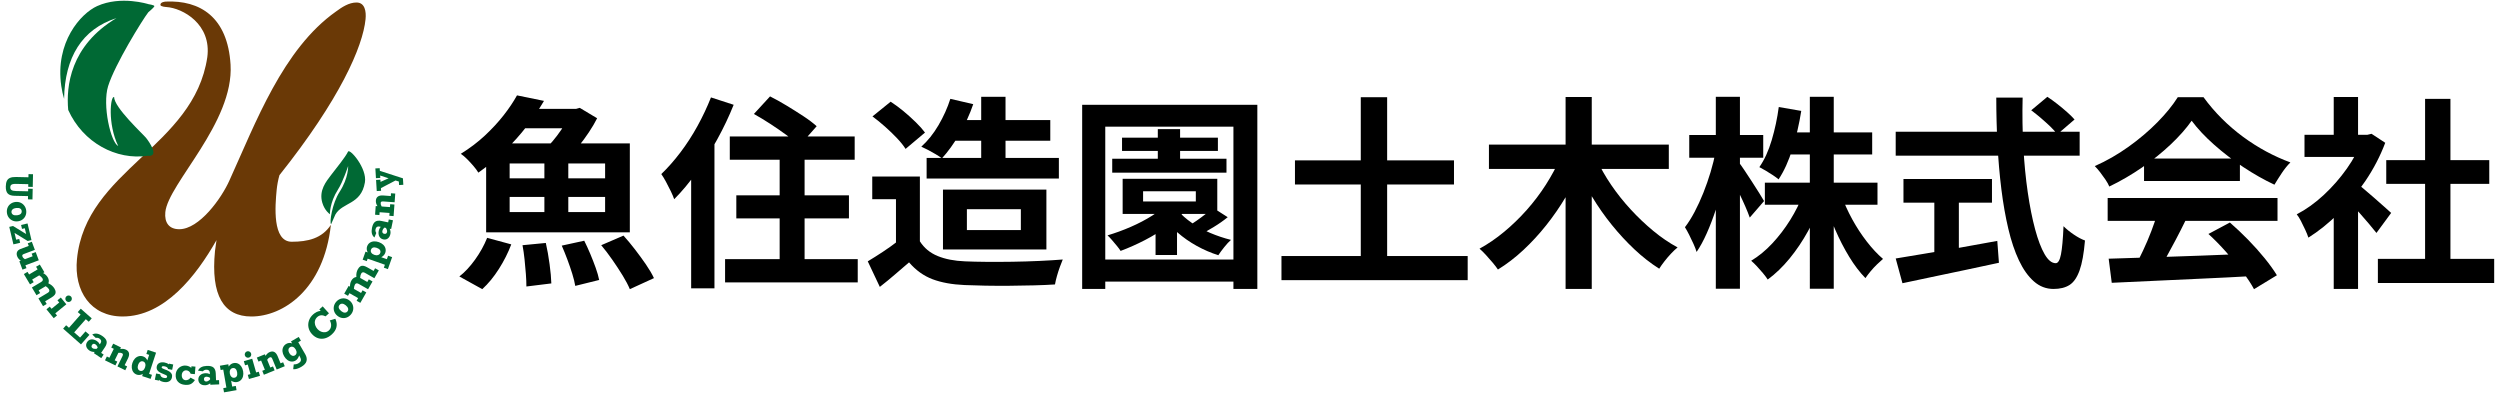 <?xml version="1.0" encoding="UTF-8"?>
<svg xmlns="http://www.w3.org/2000/svg" id="_レイヤー_1" viewBox="0 0 318 50">
  <defs>
    <style>.cls-1,.cls-2,.cls-3{stroke-width:0px;}.cls-2{fill:#006934;}.cls-3{fill:#6a3906;}</style>
  </defs>
  <path class="cls-3" d="m21.083.201c4.36-.198,7.876,1.96,8.244,8.02.448,7.382-7.943,15.143-8.298,18.763-.13,1.327.468,2.172,1.771,2.172,2.551,0,5.371-3.922,6.389-6.214,3.322-7.3,6.793-16.712,13.551-21.478.733-.543,1.643-1.146,2.606-1.146,1.077,0,1.248,1.146,1.153,2.112-.342,3.499-3.265,10.196-10.954,19.849-.172.603-.294,1.267-.353,1.87-.195,1.991-.58,6.6,1.914,6.6,2.041,0,3.85-.415,4.983-2.152-.906,8.267-6.093,11.66-10.117,11.66-3.514,0-5.181-2.655-4.626-8.326.047-.482.146-.905.193-1.388-2.603,4.585-6.618,9.713-11.946,9.713-4.024,0-6.205-3.198-5.803-7.3,1.11-11.343,14.879-14.237,16.577-25.674.566-4.19-3.104-6.26-5.227-6.392,0,0-.72-.038-.736-.264-.028-.396.679-.425.679-.425Z"></path>
  <path class="cls-2" d="m42.114,28.519c-.232-.181.134-2.645,1.08-4.108,1.158-1.791,1.089-3.297,1.089-3.297,0,0-.625,1.95-1.301,3.01-1.062,1.665-1.02,3.127-1.02,3.127,0,0-.673-.454-.969-1.475-.453-1.565.501-2.693,1.12-3.514.789-1.047,1.735-2.15,2.16-2.979.217-.422,2.449,2.125,2.142,3.921-.489,2.857-2.836,2.493-3.755,4.081l-.545,1.234Z"></path>
  <path class="cls-2" d="m18.863,1.562c-.738.952-4.26,6.647-5.111,9.394-.753,2.435.336,7.16,1.286,7.622-1.381-2.859-.99-6.458-.515-6.226-.026,1.299,3.661,4.7,4.052,5.181.39.482,1.788,2.475.194,2.281-3.943.587-8.196-1.623-10.092-5.826-.275-2.971.24-8.172,6.136-11.686-4.37,1.401-6.575,4.977-6.66,10.277-.154-.523-.275-1.07-.358-1.641C6.989,5.372,10.273,1.716,12.355.774c3.024-1.368,6.517-.248,6.517-.248,0,0,.772.116.765.255s-.773.781-.773.781Z"></path>
  <path class="cls-2" d="m3.598,23.426l-1.581-.035c-.187-.004-.332.01-.434.043-.102.033-.172.08-.212.142-.04.062-.061.144-.063.246-.003.156.048.272.153.35s.293.12.562.126l1.554.034.007-.328.575.013-.03,1.352-.575-.013.009-.413-1.716-.038c-.395-.009-.681-.105-.858-.287-.176-.183-.26-.483-.251-.901.006-.298.051-.535.135-.71s.219-.304.409-.384c.189-.08.446-.117.771-.11l1.563.035.009-.4.575.013-.036,1.615-.575-.013.007-.337Z"></path>
  <path class="cls-2" d="m2.248,28.155c-.234.026-.451-.005-.65-.094-.2-.089-.363-.221-.49-.397-.127-.176-.203-.376-.228-.6-.027-.238.002-.457.086-.656.084-.199.214-.362.39-.488.175-.126.38-.203.614-.229.232-.026.447.004.645.091.198.087.361.219.489.396s.205.38.231.609c.026.234-.003.45-.088.65s-.215.363-.389.489c-.174.127-.377.203-.609.23Zm-.787-1.161c.016.146.086.254.21.323.123.07.291.092.504.068.199-.023.35-.082.454-.177.103-.095.146-.217.129-.366-.017-.15-.085-.258-.205-.323-.12-.065-.291-.085-.514-.059-.189.021-.336.081-.442.178-.106.097-.151.216-.135.356Z"></path>
  <path class="cls-2" d="m1.848,29.626l.205.863.393-.093.115.483-.855.203-.527-2.223.479-.114,1.672,1.026-.175-.739-.354.084-.119-.501.82-.194.502,2.116-.485.115-1.67-1.026Z"></path>
  <path class="cls-2" d="m2.859,32.639c.045.121.148.231.307.331l.986-.371-.127-.339.517-.194.391,1.041-1.701.639.136.362-.509.191-.4-1.064.185-.07c-.228-.165-.382-.352-.46-.559-.081-.214-.084-.404-.009-.568.074-.164.216-.285.425-.364l1.056-.397-.125-.332.517-.194.387,1.031-1.392.523c-.104.039-.169.082-.195.13s-.022.115.01.204Z"></path>
  <path class="cls-2" d="m6.155,36.04c.341.154.596.372.764.653.099.166.152.314.16.443.008.13-.032.252-.121.368-.088.115-.23.231-.425.348l-.793.473.2.336-.467.279-.587-.984,1.198-.715c.202-.121.248-.272.139-.455-.078-.131-.215-.26-.411-.385l-.901.538.198.332-.467.279-.585-.98,1.177-.702c.216-.129.272-.282.166-.458-.074-.125-.212-.254-.412-.387l-.901.538.198.332-.467.279-.783-1.312.467-.279.198.332,1.086-.648-.198-.332.475-.283.585.98-.17.101c.259.135.455.315.588.538.156.261.185.518.087.772Z"></path>
  <path class="cls-2" d="m7.253,40.129l-.421.344-.923-1.129.421-.344.228.278.979-.801-.228-.278.428-.35.701.857-1.407,1.151.222.271Zm1.735-1.811c-.093.076-.195.107-.308.094-.113-.013-.204-.064-.275-.151-.072-.088-.102-.19-.091-.304.011-.115.061-.208.15-.28.087-.071.188-.101.303-.089s.208.061.281.149c.071.087.101.188.089.303-.012.115-.061.208-.148.279Z"></path>
  <path class="cls-2" d="m10.915,40.6l-1.479,1.676.75.661.691-.783.497.438-1.072,1.215-2.271-2.004.381-.431.362.32,1.479-1.676-.362-.32.381-.431,1.396,1.232-.38.431-.372-.328Z"></path>
  <path class="cls-2" d="m13.351,44.161l-.486.726.318.213-.303.452-.941-.63.102-.153c-.26.003-.478-.055-.656-.174-.215-.144-.351-.315-.406-.512-.055-.197-.02-.39.106-.578.133-.199.313-.31.538-.333.225-.023.458.046.698.207.083.056.152.115.205.176.053.062.108.143.165.244l.105-.157c.067-.099.089-.2.067-.301-.022-.101-.096-.194-.22-.277-.136-.091-.291-.119-.465-.084l-.443-.429c.36-.206.779-.149,1.258.172.329.22.518.444.567.673.049.229-.02.484-.209.767Zm-1.565.136c.112.075.288.096.529.062l.118-.175c-.076-.177-.17-.303-.282-.378-.09-.06-.172-.085-.248-.074s-.14.055-.192.134c-.118.175-.092.32.076.432Z"></path>
  <path class="cls-2" d="m16.278,45.59l-.424.863.319.157-.24.488-.996-.489.637-1.297c.049-.099.069-.179.061-.239-.008-.06-.048-.107-.119-.142-.129-.063-.282-.081-.458-.052l-.469.954.33.162-.24.488-1.325-.651.24-.488.323.159.558-1.135-.323-.159.244-.496.994.488-.098.2c.276-.053.521-.027.733.077.211.104.338.249.381.436s0,.413-.129.676Z"></path>
  <path class="cls-2" d="m19.329,47.678l-.17.516-1.078-.355.088-.267c-.271.133-.521.162-.752.086-.189-.062-.34-.168-.451-.318-.112-.149-.179-.327-.202-.531-.023-.205,0-.416.073-.634.074-.225.181-.412.321-.561.14-.15.301-.249.483-.299.182-.05.365-.044.548.016.263.087.446.26.548.519l.235-.713-.354-.117.169-.514,1.065.351-.889,2.699.367.121Zm-1.515-.513c.14.046.267.027.382-.058.115-.084.202-.214.259-.389.058-.175.065-.331.021-.469-.044-.137-.135-.229-.275-.275-.135-.045-.261-.024-.377.06-.116.085-.203.213-.259.385-.057.174-.064.33-.022.468.042.139.133.231.271.276Z"></path>
  <path class="cls-2" d="m21.491,46.339l.016-.081.527.105-.135.679-.527-.105c-.013-.172-.166-.287-.458-.345-.21-.042-.327-.004-.35.114-.01.051.01.095.061.131s.128.073.232.11c.294.098.52.2.679.305.159.106.263.218.311.337.048.119.057.253.028.403-.048.244-.169.417-.363.52-.194.103-.434.126-.72.069-.279-.055-.458-.149-.535-.28l-.022.112-.538-.107.159-.798.538.107c-.007.113.029.21.108.292s.186.136.322.162c.132.026.233.031.302.013.069-.018.111-.064.126-.139.01-.051.005-.094-.016-.128-.021-.034-.067-.069-.138-.106s-.182-.085-.332-.144c-.336-.123-.568-.26-.696-.412-.128-.151-.172-.33-.131-.536.042-.21.154-.36.335-.449s.402-.108.661-.057c.208.041.394.117.557.227Z"></path>
  <path class="cls-2" d="m24.335,46.789l.016-.197.513.042-.078.954-.531-.043c-.104-.27-.285-.415-.541-.436-.157-.013-.291.034-.402.141-.112.107-.174.246-.188.417-.015.19.02.349.108.479.088.13.213.201.376.214.118.01.233-.014.344-.071.111-.057.205-.142.282-.256l.561.305c-.148.231-.317.398-.507.499-.19.102-.438.14-.744.115-.397-.032-.703-.167-.917-.403s-.306-.547-.275-.932c.019-.23.089-.432.211-.607.122-.175.278-.308.469-.398s.394-.127.611-.109c.248.02.479.116.693.287Z"></path>
  <path class="cls-2" d="m27.444,47.494l.036.873.382-.016.022.543-1.131.047-.007-.184c-.208.156-.419.238-.633.246-.259.011-.469-.047-.63-.174-.161-.127-.246-.303-.256-.529-.01-.239.069-.435.238-.586.168-.152.397-.233.686-.245.1-.004.19.003.27.022.079.018.172.052.277.1l-.008-.189c-.005-.12-.046-.214-.124-.283-.078-.069-.191-.1-.341-.094-.163.007-.305.076-.426.206l-.611-.085c.169-.379.541-.58,1.117-.604.395-.016.68.053.855.209.175.156.27.403.284.743Zm-1.183,1.034c.135-.006.289-.093.464-.262l-.009-.211c-.166-.098-.316-.144-.451-.139-.108.004-.189.033-.244.086-.055.053-.08.127-.076.221.009.211.114.312.316.304Z"></path>
  <path class="cls-2" d="m30.927,47.231c.039.227.034.438-.015.633-.05.195-.142.357-.277.487-.135.13-.302.212-.501.247-.245.043-.488-.015-.73-.172l.13.746.461-.08.093.536-1.594.278-.093-.536.394-.069-.399-2.293-.332.058-.095-.544,1.071-.187.05.29c.168-.25.379-.397.632-.441.205-.036.392-.013.56.068.168.081.308.207.418.378.11.171.185.371.226.602Zm-1.11.818c.146-.025.249-.099.308-.221s.072-.283.037-.482c-.033-.19-.099-.332-.197-.424s-.222-.126-.371-.1c-.142.025-.245.1-.311.225s-.082.282-.049.469c.031.176.1.314.208.416.108.102.233.141.375.116Z"></path>
  <path class="cls-2" d="m32.92,47.282l.15.523-1.402.402-.15-.523.345-.099-.349-1.216-.345.099-.153-.531,1.065-.306.501,1.747.337-.097Zm-.978-2.309c.033.115.021.222-.036.32-.057.098-.139.163-.247.194-.109.031-.214.019-.316-.037-.101-.056-.167-.139-.198-.248-.031-.108-.019-.212.037-.313.056-.101.139-.167.248-.199.108-.031.212-.018.314.037.101.056.167.138.198.246Z"></path>
  <path class="cls-2" d="m35.323,45.325l.364.89.328-.134.206.503-1.027.42-.547-1.337c-.042-.103-.088-.171-.138-.204-.05-.034-.112-.035-.185-.005-.133.054-.247.157-.342.308l.402.983.341-.14.206.503-1.366.559-.206-.503.332-.136-.479-1.171-.333.136-.209-.512,1.025-.419.084.206c.144-.242.325-.407.544-.497.218-.089.411-.088.579.004.169.092.309.274.42.546Z"></path>
  <path class="cls-2" d="m37.16,43.68l-.146-.251.985-.572.278.478-.338.196.885,1.525c.186.32.24.615.163.885-.077.27-.298.51-.661.722-.403.234-.746.334-1.03.302l.067-.613c.226.005.421-.039.583-.133.136-.079.229-.16.28-.244.051-.084.066-.177.046-.279-.02-.102-.072-.225-.155-.368l-.064-.111c-.105.315-.258.532-.46.649-.167.097-.341.139-.521.125-.18-.014-.352-.08-.514-.199s-.304-.281-.423-.487c-.117-.202-.185-.404-.203-.607s.015-.388.1-.555c.084-.168.21-.3.377-.397.242-.141.493-.162.752-.065Zm.345,1.53c.119-.069.191-.172.215-.308s-.011-.285-.105-.447c-.096-.164-.207-.273-.335-.325s-.256-.041-.382.032c-.123.071-.192.176-.207.315-.015.139.023.286.114.443.087.15.195.254.323.311.129.057.254.05.377-.022Z"></path>
  <path class="cls-2" d="m40.793,39.548l-.175-.193.427-.385.798.884-.427.385c-.414-.206-.767-.176-1.061.089-.146.132-.241.286-.285.463-.045.177-.039.36.016.547s.155.36.298.519c.135.149.287.259.459.329.171.07.344.094.517.072.173-.022.33-.096.469-.222.171-.155.267-.348.286-.58.019-.232-.037-.465-.168-.697l.708-.212c.339.751.188,1.416-.454,1.995-.276.249-.564.414-.866.494-.302.08-.596.074-.883-.02-.287-.094-.547-.271-.782-.531-.222-.246-.364-.519-.427-.819-.063-.3-.044-.597.056-.891.101-.294.277-.554.527-.78.304-.274.626-.423.968-.447Z"></path>
  <path class="cls-2" d="m44.48,38.245c.181.15.31.327.385.533s.094.415.056.628c-.038.213-.129.407-.273.582-.152.185-.329.317-.531.395-.202.078-.41.098-.622.059-.213-.038-.41-.132-.592-.282-.18-.149-.308-.324-.384-.527-.075-.203-.094-.412-.056-.627.038-.215.131-.411.277-.589.15-.181.325-.311.528-.389.203-.078.41-.098.622-.061.212.037.408.13.589.278Zm-.287,1.373c.093-.113.122-.238.087-.375-.036-.137-.136-.274-.301-.41-.155-.128-.303-.195-.443-.203-.14-.008-.258.046-.353.162-.096.117-.126.241-.089.372.037.131.142.268.315.411.147.121.292.186.435.194.144.008.26-.042.349-.15Z"></path>
  <path class="cls-2" d="m45.329,35.229c-.034-.373.03-.702.192-.987.096-.168.198-.287.307-.358.109-.071.236-.096.379-.076s.315.086.512.199l.802.457.193-.34.473.269-.567.996-1.212-.69c-.204-.116-.359-.082-.465.103-.076.133-.12.315-.133.547l.912.519.191-.336.473.269-.565.992-1.191-.678c-.219-.125-.379-.098-.48.081-.072.126-.117.309-.134.549l.912.519.191-.336.473.269-.756,1.327-.472-.269.191-.336-1.099-.626-.191.336-.48-.273.565-.992.172.098c-.01-.292.05-.551.179-.777.151-.264.36-.416.63-.456Z"></path>
  <path class="cls-2" d="m48.198,30.804c.218.077.399.185.545.323.146.139.242.299.289.48s.037.367-.03.558c-.083.234-.252.418-.507.552l.714.252.156-.441.513.181-.539,1.525-.513-.181.133-.377-2.195-.775-.112.318-.521-.184.362-1.025.278.098c-.136-.269-.16-.524-.075-.767.069-.196.18-.348.333-.455s.331-.167.534-.18c.203-.012.415.02.635.098Zm.17,1.368c.049-.14.035-.265-.042-.377-.077-.111-.211-.201-.402-.268-.182-.064-.338-.076-.466-.036-.129.04-.218.132-.268.275-.048.136-.033.263.044.381.077.119.206.21.385.273.168.059.323.067.465.022.142-.044.237-.134.285-.27Z"></path>
  <path class="cls-2" d="m48.52,28.106l.855.179.078-.374.532.111-.232,1.108-.18-.038c.1.24.128.464.084.674-.053.254-.161.443-.323.568-.162.125-.354.164-.576.118-.234-.049-.405-.174-.51-.374-.106-.2-.129-.442-.07-.725.021-.098.05-.184.087-.256.037-.073.092-.154.165-.244l-.185-.039c-.117-.025-.219-.008-.305.051-.086.059-.144.161-.175.308-.033.16-.001.314.096.463l-.232.571c-.326-.256-.43-.667-.311-1.231.081-.387.218-.646.412-.778.193-.132.457-.162.79-.093Zm.712,1.4c.028-.132-.019-.303-.14-.514l-.207-.043c-.136.137-.217.271-.245.403-.022.106-.014.191.024.257.038.066.103.109.196.128.207.043.331-.034.372-.232Z"></path>
  <path class="cls-2" d="m48.75,24.864l.959.071.026-.354.542.04-.082,1.107-1.441-.106c-.111-.008-.192.003-.245.033-.052.03-.082.084-.088.164-.01.143.03.291.123.444l1.06.078.027-.367.542.04-.109,1.472-.542-.04.026-.358-1.261-.093-.026.358-.551-.041.081-1.105.222.016c-.152-.237-.22-.473-.202-.709.017-.234.105-.407.262-.517.158-.11.383-.154.675-.133Z"></path>
  <path class="cls-2" d="m48.404,23.136l1.028-.458-1.077-.353.018.307-.552.033-.075-1.24.552-.033.021.341,2.934.95.05.823-.543.033-.027-.451-.426-.129-1.854.97.021.343-.552.033-.086-1.415.552-.033.017.28Z"></path>
  <path class="cls-1" d="m61.967,30.253l3.067.832c-.398,1.058-.923,2.098-1.572,3.12-.65,1.022-1.356,1.881-2.119,2.574l-2.912-1.612c.693-.537,1.36-1.252,2.002-2.146.641-.893,1.152-1.815,1.534-2.769Zm3.796-18.122l3.432.702c-.642,1.092-1.374,2.171-2.196,3.237-.824,1.065-1.742,2.093-2.757,3.08-1.014.988-2.145,1.925-3.393,2.809-.156-.26-.364-.542-.624-.845-.26-.304-.533-.599-.819-.885-.285-.286-.55-.507-.793-.663,1.145-.71,2.167-1.485,3.068-2.326s1.694-1.699,2.379-2.574,1.252-1.721,1.703-2.535Zm-3.926,6.11h18.277v11.31h-18.277v-11.31Zm2.989,2.548v1.897h12.143v-1.897h-12.143Zm0,4.264v1.924h12.143v-1.924h-12.143Zm2.106-11.206h6.578v2.47h-8.294l1.716-2.47Zm-.468,17.342l2.964-.285c.19.831.351,1.733.48,2.703.131.971.204,1.786.222,2.444l-3.172.391c0-.451-.022-.976-.065-1.573-.043-.599-.1-1.223-.169-1.872-.069-.65-.156-1.252-.26-1.808Zm2.782-12.063h3.042v9.151h-3.042v-9.151Zm3.327-5.278h.702l.469-.13,2.21,1.326c-.278.555-.624,1.144-1.04,1.768s-.854,1.223-1.313,1.794c-.459.572-.906,1.093-1.339,1.561-.329-.243-.741-.521-1.235-.832-.494-.312-.932-.555-1.312-.729.381-.398.763-.849,1.144-1.352s.724-1.01,1.027-1.521c.303-.511.533-.948.688-1.312v-.572Zm-1.117,17.395l2.859-.624c.26.52.516,1.079.768,1.677.251.598.48,1.188.688,1.768.208.581.355,1.097.442,1.548l-3.042.754c-.069-.434-.195-.945-.377-1.534-.183-.589-.391-1.196-.624-1.82-.234-.624-.473-1.213-.715-1.768Zm5.018-.053l2.834-1.222c.485.537.975,1.127,1.469,1.768.494.642.958,1.279,1.392,1.911.433.633.771,1.21,1.014,1.729l-3.068,1.404c-.208-.503-.511-1.079-.909-1.729-.399-.65-.837-1.317-1.313-2.002s-.949-1.304-1.417-1.859Z"></path>
  <path class="cls-1" d="m90.436,12.391l2.886.937c-.589,1.474-1.287,2.942-2.093,4.406-.806,1.466-1.673,2.852-2.6,4.16-.928,1.31-1.885,2.457-2.873,3.445-.087-.26-.226-.589-.416-.988-.191-.398-.399-.806-.624-1.222-.226-.416-.425-.745-.599-.988.832-.797,1.643-1.716,2.432-2.756.788-1.04,1.512-2.158,2.171-3.354.658-1.196,1.23-2.409,1.716-3.641Zm-2.521,7.176l2.964-2.964v20.072h-2.964v-17.108Zm4.315,13.391h16.874v2.964h-16.874v-2.964Zm.599-15.601h15.886v2.965h-15.886v-2.965Zm.831,7.488h14.326v2.938h-14.326v-2.938Zm2.236-10.348l2.054-2.236c.659.329,1.361.72,2.106,1.17.745.451,1.46.901,2.145,1.353.685.45,1.244.875,1.678,1.273l-2.21,2.496c-.382-.398-.901-.841-1.561-1.326-.659-.484-1.36-.971-2.105-1.456-.746-.484-1.448-.909-2.106-1.273Zm3.276,3.77h3.172v16.589h-3.172v-16.589Z"></path>
  <path class="cls-1" d="m117.009,30.695c.537.849,1.291,1.473,2.262,1.871.971.399,2.132.624,3.484.677.763.034,1.668.056,2.717.064s2.153.005,3.315-.013c1.16-.018,2.301-.052,3.419-.104,1.117-.052,2.109-.112,2.977-.182-.104.243-.226.555-.364.937-.139.381-.265.771-.377,1.17-.112.398-.194.754-.247,1.065-.779.053-1.673.092-2.678.117-1.006.026-2.037.043-3.094.052-1.058.009-2.08.005-3.068-.013s-1.872-.043-2.651-.078c-1.596-.069-2.956-.316-4.082-.74-1.127-.426-2.124-1.141-2.99-2.146-.572.485-1.157.988-1.755,1.508-.599.521-1.253,1.058-1.963,1.612l-1.534-3.25c.606-.364,1.239-.763,1.897-1.196.659-.433,1.291-.884,1.898-1.352h2.834Zm0-8.242v9.594h-3.042v-6.708h-3.017v-2.886h6.059Zm-6.032-7.645l2.314-1.872c.537.348,1.083.75,1.638,1.209.555.46,1.074.928,1.56,1.404s.875.914,1.17,1.313l-2.47,2.079c-.26-.416-.62-.866-1.079-1.352s-.966-.975-1.521-1.469-1.092-.932-1.612-1.313Zm9.906-2.235l2.912.676c-.451,1.317-1.036,2.587-1.755,3.809-.72,1.223-1.461,2.249-2.224,3.081-.208-.156-.473-.329-.793-.52s-.646-.373-.975-.546c-.33-.174-.615-.312-.858-.416.814-.729,1.543-1.639,2.185-2.73.641-1.092,1.144-2.21,1.508-3.354Zm-3.017,7.514h16.822v2.626h-16.822v-2.626Zm2.08,4.03h13.156v7.617h-13.156v-7.617Zm1.326-8.841h12.324v2.627h-12.324v-2.627Zm1.716,11.337v2.651h6.864v-2.651h-6.864Zm1.82-14.301h3.094v9.542h-3.094v-9.542Z"></path>
  <path class="cls-1" d="m137.652,13.327h22.282v23.426h-3.042v-20.645h-16.302v20.645h-2.938V13.327Zm1.872,19.682h19.006v2.809h-19.006v-2.809Zm9.101-7.28l2.34.832c-.659.764-1.452,1.482-2.379,2.158-.928.676-1.911,1.283-2.951,1.82s-2.071.997-3.094,1.378c-.104-.173-.261-.386-.469-.637-.208-.252-.416-.498-.624-.741s-.398-.442-.571-.599c.987-.294,1.972-.653,2.951-1.078.979-.425,1.889-.901,2.729-1.431.841-.528,1.529-1.096,2.067-1.703Zm-7.15-5.538h14.534v1.769h-14.534v-1.769Zm1.248-2.678h12.194v1.69h-12.194v-1.69Zm.078,5.227h12.038v4.472h-12.038v-4.472Zm2.6,1.586v1.3h6.708v-1.3h-6.708Zm1.586,2.964h2.73v5.147h-2.73v-5.147Zm.286-10.868h2.834v4.81h-2.834v-4.81Zm2.574,10.374c.45.537,1.031,1.053,1.742,1.547.71.494,1.495.923,2.353,1.287.858.364,1.737.659,2.64.884-.261.226-.547.533-.858.923-.312.391-.563.732-.754,1.027-.937-.295-1.851-.689-2.743-1.183-.893-.494-1.712-1.066-2.457-1.717-.745-.649-1.378-1.321-1.897-2.015l1.976-.754Zm4.446-.364l1.872,1.196c-.556.451-1.148.867-1.781,1.248s-1.209.711-1.729.988l-1.533-1.066c.328-.208.692-.45,1.092-.729.398-.276.779-.559,1.144-.845s.676-.55.937-.793Z"></path>
  <path class="cls-1" d="m163.003,32.567h23.686v3.068h-23.686v-3.068Zm1.716-12.168h20.228v3.068h-20.228v-3.068Zm8.372-8.033h3.354v22.308h-3.354V12.365Z"></path>
  <path class="cls-1" d="m198.467,20.087l2.756.936c-.59,1.37-1.266,2.696-2.028,3.979-.763,1.283-1.599,2.496-2.509,3.64-.91,1.145-1.881,2.197-2.912,3.159s-2.11,1.79-3.236,2.483c-.174-.261-.399-.555-.677-.885-.277-.329-.563-.653-.857-.975-.295-.32-.563-.585-.807-.793,1.075-.589,2.119-1.304,3.134-2.145,1.014-.841,1.971-1.769,2.873-2.782.9-1.015,1.711-2.084,2.431-3.211.719-1.127,1.33-2.263,1.833-3.406Zm-9.074-1.69h22.88v3.095h-22.88v-3.095Zm9.75-6.058h3.328v24.414h-3.328V12.339Zm3.926,7.878c.503,1.109,1.127,2.21,1.872,3.302.745,1.093,1.573,2.132,2.483,3.12s1.867,1.898,2.873,2.73c1.005.832,2.036,1.534,3.094,2.105-.243.191-.516.446-.819.768-.303.32-.589.654-.857,1.001-.27.347-.49.658-.663.936-1.092-.693-2.141-1.512-3.146-2.457-1.005-.944-1.967-1.984-2.886-3.12-.919-1.135-1.76-2.335-2.521-3.601-.764-1.266-1.448-2.557-2.055-3.874l2.626-.91Z"></path>
  <path class="cls-1" d="m218.226,19.307l1.664.676c-.174,1.075-.398,2.181-.676,3.315-.277,1.136-.594,2.245-.949,3.328s-.741,2.093-1.157,3.029c-.416.936-.85,1.733-1.3,2.392-.087-.295-.217-.633-.39-1.014-.174-.382-.355-.763-.546-1.145-.191-.381-.373-.71-.547-.988.416-.536.823-1.183,1.223-1.937.398-.754.771-1.564,1.118-2.431.346-.867.653-1.751.923-2.652.269-.901.48-1.759.637-2.574Zm-3.354-2.132h9.411v2.886h-9.411v-2.886Zm3.38-4.862h3.067v24.415h-3.067V12.313Zm2.912,8.32c.155.191.385.512.688.962.303.451.628.945.976,1.482.346.537.667,1.04.962,1.508.294.468.493.797.598.988l-1.82,2.105c-.139-.398-.325-.866-.559-1.404-.234-.537-.49-1.092-.768-1.663-.277-.572-.541-1.109-.793-1.612-.251-.503-.472-.919-.662-1.248l1.378-1.118Zm8.189,4.056l2.418.729c-.485,1.369-1.079,2.69-1.781,3.965-.701,1.274-1.486,2.44-2.353,3.497-.867,1.058-1.794,1.95-2.782,2.678-.156-.242-.359-.516-.61-.818-.252-.304-.508-.594-.768-.871s-.503-.512-.728-.702c.953-.572,1.85-1.309,2.69-2.21s1.6-1.894,2.275-2.978c.676-1.083,1.222-2.18,1.638-3.289Zm-3.094-11.075l2.86.493c-.261,1.664-.634,3.272-1.118,4.823-.485,1.552-1.075,2.847-1.769,3.887-.173-.155-.412-.333-.715-.532-.304-.199-.606-.391-.91-.572-.303-.182-.576-.334-.818-.455.641-.919,1.165-2.062,1.572-3.432s.706-2.773.897-4.212Zm-1.769,9.619h14.326v2.809h-14.326v-2.809Zm2.679-6.396h10.972v2.808h-10.972v-2.808Zm3.042-4.524h3.042v24.415h-3.042V12.313Zm4.004,12.506c.364,1.023.823,2.041,1.378,3.056.555,1.014,1.174,1.963,1.859,2.847.684.884,1.373,1.621,2.066,2.21-.226.191-.48.425-.767.702s-.56.572-.819.884c-.26.312-.477.599-.65.858-.728-.745-1.417-1.651-2.066-2.717-.65-1.066-1.244-2.219-1.781-3.458s-.997-2.483-1.378-3.731l2.158-.65Z"></path>
  <path class="cls-1" d="m241.133,16.759h23.399v3.042h-23.399v-3.042Zm0,16.12c1.04-.173,2.266-.377,3.679-.611,1.413-.233,2.912-.489,4.498-.767s3.168-.563,4.745-.858l.208,2.782c-1.422.312-2.86.62-4.316.923-1.456.304-2.859.599-4.212.885-1.352.286-2.6.55-3.744.793l-.857-3.146Zm.988-10.114h11.258v3.017h-11.258v-3.017Zm3.926,1.716h3.12v8.814h-3.12v-8.814Zm7.878-12.063h3.354c-.052,2.149-.021,4.247.092,6.292.112,2.045.299,3.961.559,5.746s.572,3.354.936,4.706c.364,1.352.768,2.409,1.209,3.172.442.763.914,1.144,1.417,1.144.295,0,.516-.372.663-1.118.147-.744.256-1.94.325-3.588.364.364.802.72,1.313,1.066.511.347.983.598,1.417.754-.14,1.646-.369,2.916-.689,3.809-.321.894-.745,1.509-1.273,1.847-.529.338-1.209.507-2.041.507-.937,0-1.769-.32-2.496-.962-.729-.642-1.361-1.529-1.898-2.665-.537-1.135-.988-2.475-1.352-4.018-.364-1.542-.659-3.219-.885-5.03-.225-1.812-.39-3.705-.493-5.682-.104-1.976-.156-3.969-.156-5.979Zm4.446,1.612l2.054-1.717c.398.261.818.563,1.261.91s.858.693,1.248,1.04.706.659.949.937l-2.21,1.897c-.208-.312-.499-.646-.871-1.001-.373-.354-.771-.715-1.196-1.079-.425-.363-.836-.692-1.234-.987Z"></path>
  <path class="cls-1" d="m278.78,15.355c-.693.988-1.586,1.998-2.678,3.029s-2.306,2.007-3.64,2.925c-1.335.919-2.722,1.726-4.16,2.418-.104-.26-.265-.55-.481-.871-.217-.32-.441-.632-.676-.936-.233-.303-.464-.567-.688-.793,1.49-.658,2.92-1.478,4.29-2.457,1.368-.979,2.595-2.02,3.679-3.12,1.083-1.101,1.945-2.162,2.587-3.185h3.276c.692.953,1.464,1.854,2.313,2.703.85.85,1.751,1.625,2.704,2.327s1.937,1.326,2.951,1.872c1.014.546,2.041,1.01,3.081,1.392-.382.381-.746.832-1.092,1.352-.348.521-.659,1.014-.937,1.482-1.3-.606-2.617-1.353-3.952-2.236s-2.578-1.837-3.73-2.86c-1.153-1.022-2.103-2.036-2.848-3.042Zm-10.686,9.828h21.605v2.912h-21.605v-2.912Zm.13,7.723c1.543-.053,3.332-.108,5.369-.169,2.036-.061,4.177-.135,6.422-.222,2.244-.086,4.459-.173,6.643-.26l-.104,2.86c-2.115.121-4.26.229-6.435.325-2.176.095-4.243.19-6.201.286-1.959.095-3.728.177-5.305.246l-.39-3.067Zm6.214-5.824l3.562.962c-.399.814-.819,1.643-1.262,2.482-.441.842-.875,1.643-1.3,2.405s-.828,1.439-1.209,2.028l-2.729-.91c.347-.641.71-1.365,1.092-2.171.381-.806.731-1.629,1.053-2.47.32-.841.585-1.616.793-2.327Zm-1.716-6.916h12.194v2.859h-12.194v-2.859Zm8.19,9.594l2.729-1.456c.78.676,1.551,1.404,2.314,2.185.762.779,1.464,1.564,2.105,2.353.642.789,1.161,1.513,1.561,2.171l-2.912,1.769c-.348-.659-.837-1.4-1.47-2.224s-1.325-1.659-2.079-2.509c-.755-.849-1.505-1.612-2.249-2.288Z"></path>
  <path class="cls-1" d="m300.516,17.149h.598l.546-.13,1.742,1.145c-.642,1.698-1.481,3.314-2.521,4.849s-2.185,2.917-3.433,4.147-2.521,2.253-3.821,3.067c-.087-.276-.222-.61-.403-1.001-.182-.39-.364-.763-.546-1.118-.182-.354-.36-.637-.533-.845,1.196-.624,2.34-1.442,3.432-2.457,1.093-1.014,2.071-2.132,2.938-3.354.866-1.223,1.534-2.475,2.002-3.757v-.547Zm-7.384,0h8.502v2.809h-8.502v-2.809Zm3.718-4.81h3.094v6.11h-3.094v-6.11Zm0,13.676l3.094-3.691v14.43h-3.094v-10.738Zm2.756-2.808c.243.156.576.412,1.001.767.425.355.88.746,1.365,1.17.485.425.927.815,1.326,1.17.398.355.685.611.857.768l-1.872,2.548c-.26-.329-.576-.715-.948-1.157-.373-.441-.768-.896-1.184-1.365-.416-.468-.823-.909-1.222-1.325-.399-.416-.737-.763-1.014-1.04l1.689-1.534Zm2.86,9.724h14.794v3.068h-14.794v-3.068Zm1.065-12.558h13.104v3.016h-13.104v-3.016Zm4.94-7.8h3.224v21.84h-3.224V12.573Z"></path>
</svg>
